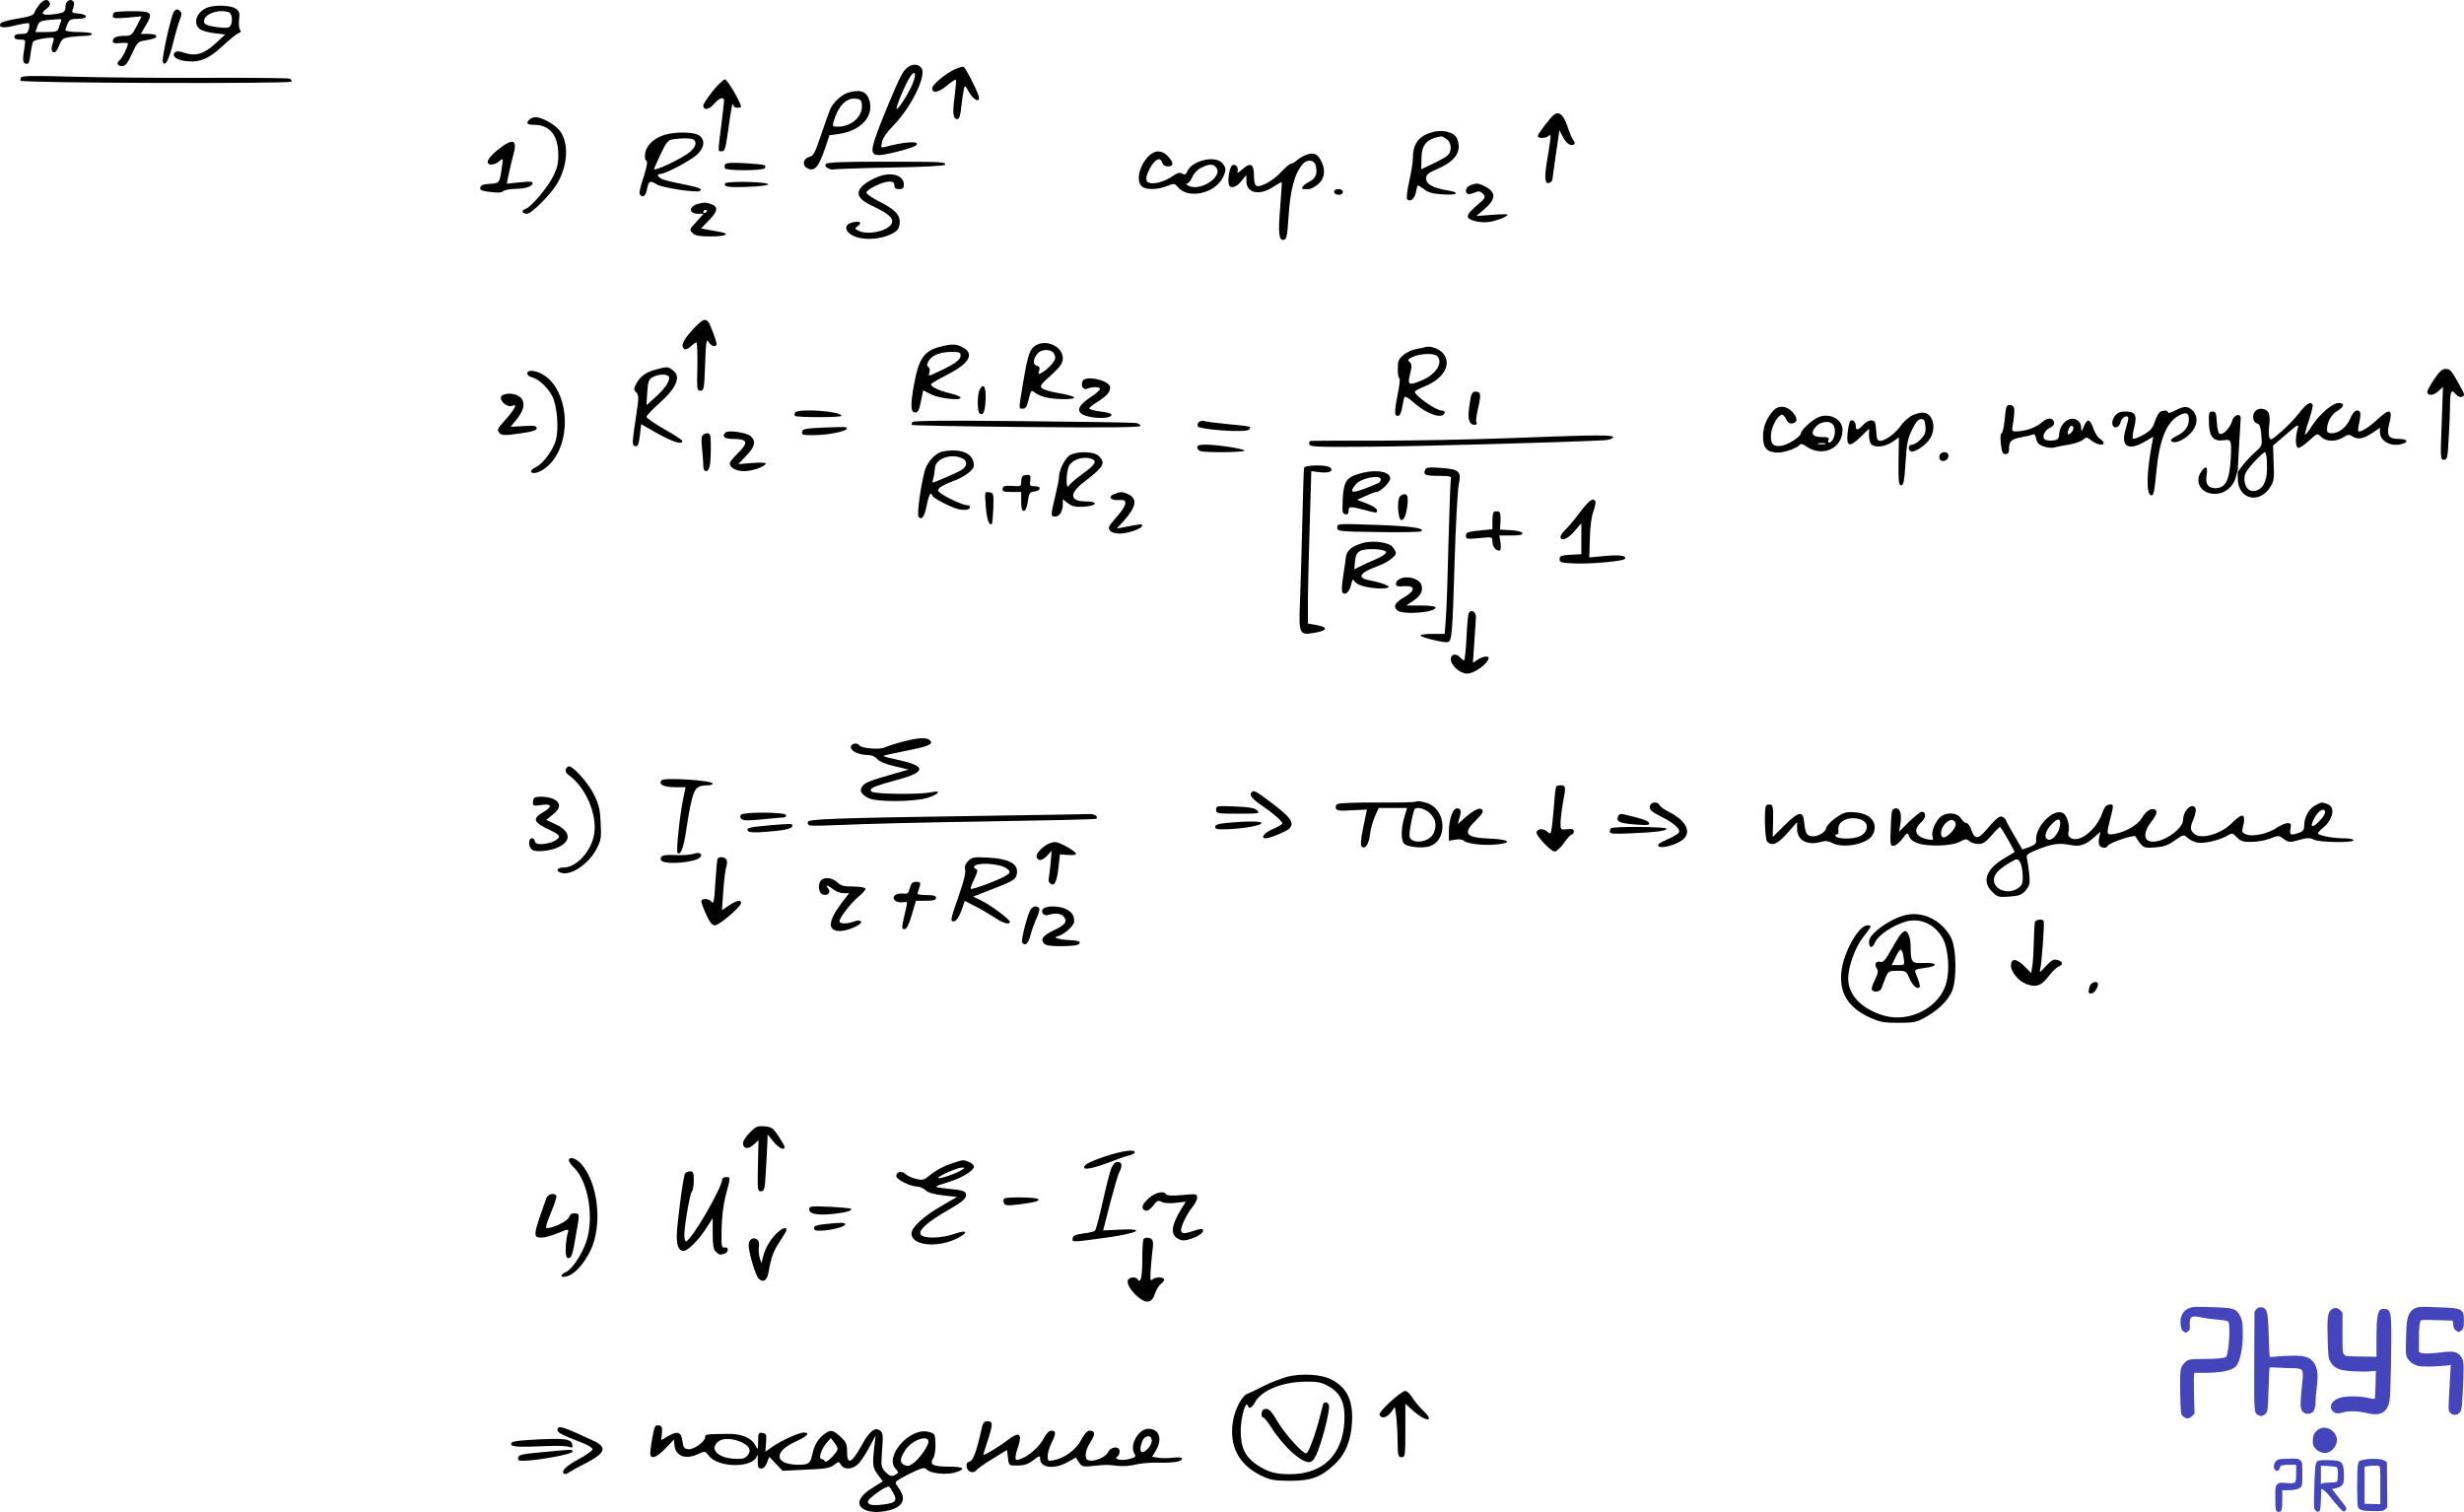 <svg xmlns="http://www.w3.org/2000/svg" version="1.0" width="1301.997pt" height="798.853pt" viewBox="0 0 1301.997 798.853" preserveAspectRatio="xMidYMid meet">
<g transform="translate(-4.4,821.931) scale(0.1,-0.1)" fill="#000000" stroke="none">
<path d="M251 8194 c-11 -14 -23 -33 -26 -43 -4 -12 -26 -20 -87 -30 -46 -7 -86 -18 -90 -24 -15 -24 12 -29 77 -12 37 9 69 14 72 11 3 -3 3 -17 -1 -31 -5 -21 -12 -25 -41 -25 -24 0 -35 -5 -35 -15 0 -10 10 -15 30 -15 30 0 30 0 23 -42 -11 -67 -9 -82 9 -86 13 -2 18 8 23 51 4 30 10 59 14 66 4 6 31 14 60 18 53 6 53 6 46 -18 -12 -37 -11 -51 3 -56 8 -3 19 11 28 35 15 36 20 40 61 46 25 3 61 6 79 6 19 0 34 5 34 10 0 6 -30 10 -70 10 -38 0 -70 4 -70 10 0 5 5 21 12 35 9 21 18 25 55 25 55 0 55 23 0 28 -34 3 -36 4 -26 29 6 17 6 30 0 36 -16 16 -41 -1 -41 -27 0 -31 -7 -35 -70 -43 -55 -6 -65 5 -29 31 13 9 19 21 16 30 -9 24 -33 19 -56 -10z m114 -91 c-4 -10 -10 -26 -12 -35 -4 -15 -17 -18 -64 -18 l-58 0 10 29 c9 26 17 30 52 34 23 2 50 4 61 5 14 2 16 -2 11 -15z"/>
<path d="M1128 8174 c-48 -26 -63 -78 -30 -107 10 -9 44 -19 77 -23 l59 -7 -52 -48 c-60 -55 -104 -68 -163 -49 -29 10 -43 10 -51 2 -18 -18 7 -39 55 -45 73 -10 123 10 196 78 36 34 75 65 85 69 13 4 16 10 9 17 -6 6 -8 30 -6 53 5 37 2 46 -18 60 -30 20 -124 21 -161 0z m126 -20 c17 -7 21 -50 7 -72 -6 -10 -22 -12 -63 -7 -68 9 -82 17 -74 42 11 34 84 55 130 37z"/>
<path d="M963 8158 c-15 -21 -65 -247 -59 -265 12 -30 32 7 55 101 12 49 28 103 35 121 10 24 11 36 3 44 -14 14 -22 14 -34 -1z"/>
<path d="M647 8153 c-4 -3 -7 -13 -7 -20 0 -11 15 -12 76 -7 l76 7 -26 -52 c-24 -46 -29 -51 -60 -51 -45 0 -66 -9 -66 -27 0 -12 9 -14 40 -11 22 2 40 1 40 -3 0 -16 -30 -77 -44 -88 -19 -16 -12 -31 15 -31 15 0 28 16 50 65 27 59 32 65 66 70 53 9 63 13 63 25 0 5 -18 10 -41 10 l-41 0 27 46 c39 67 32 74 -73 74 -49 0 -92 -3 -95 -7z"/>
<path d="M4842 7865 c-27 -20 -41 -47 -105 -200 -98 -238 -103 -265 -46 -265 34 0 180 38 193 51 27 25 -57 21 -163 -8 -22 -6 -23 -4 -16 27 4 20 26 52 55 81 95 95 180 265 154 307 -15 23 -44 26 -72 7z m23 -91 c-20 -49 -76 -136 -83 -130 -6 7 47 134 72 171 27 39 34 13 11 -41z"/>
<path d="M5091 7854 c-46 -20 -121 -82 -121 -100 0 -30 30 -25 75 11 25 21 48 36 50 33 3 -2 -1 -43 -7 -90 -12 -89 -8 -118 15 -118 10 0 16 20 21 68 4 37 10 78 13 90 5 22 7 22 27 -15 25 -44 62 -60 51 -21 -12 40 -70 152 -80 154 -5 2 -25 -4 -44 -12z"/>
<path d="M156 7811 c-4 -6 -5 -14 -3 -18 8 -13 1423 -17 1431 -5 3 6 -2 13 -11 16 -10 3 -211 5 -448 4 -236 -1 -550 2 -696 6 -193 6 -268 5 -273 -3z"/>
<path d="M3810 7738 c-27 -35 -50 -69 -50 -76 0 -27 30 -23 56 7 26 32 54 41 54 19 0 -7 -7 -67 -15 -133 -18 -145 -18 -135 0 -135 20 0 22 6 40 134 8 60 17 112 20 114 3 3 5 0 5 -6 0 -7 9 -12 20 -12 11 0 20 2 20 5 0 20 -73 145 -85 145 -8 0 -37 -28 -65 -62z"/>
<path d="M4526 7730 c-36 -11 -81 -53 -97 -92 -7 -17 -28 -78 -48 -136 -31 -92 -39 -107 -61 -112 -32 -7 -39 -44 -11 -59 39 -21 60 3 96 108 l22 66 52 7 c113 17 182 91 160 173 -14 51 -47 64 -113 45z m72 -62 c7 -62 -53 -118 -127 -118 -28 0 -29 2 -22 28 24 81 66 125 116 120 24 -2 31 -8 33 -30z"/>
<path d="M8255 7613 c-19 -15 -85 -101 -85 -112 0 -15 43 -14 59 2 13 13 11 -7 -10 -132 -15 -88 -12 -123 8 -119 10 2 19 10 20 18 1 8 9 70 19 138 l18 123 18 -34 c17 -35 42 -52 59 -41 6 3 5 11 -2 20 -7 8 -22 43 -33 77 -21 61 -44 80 -71 60z"/>
<path d="M2842 7588 c-20 -20 -14 -28 23 -28 83 0 128 -54 129 -155 1 -46 -5 -73 -26 -115 -30 -62 -118 -166 -148 -175 -24 -8 -17 -25 9 -25 24 0 125 102 159 159 55 94 63 207 18 274 -22 34 -96 77 -131 77 -12 0 -26 -5 -33 -12z"/>
<path d="M7609 7520 c-68 -20 -99 -61 -99 -133 0 -23 -9 -80 -20 -127 -11 -49 -15 -89 -10 -94 16 -16 39 3 46 38 3 20 8 36 11 36 2 0 17 -10 34 -22 22 -17 48 -23 101 -26 77 -5 89 11 17 22 -73 12 -109 32 -109 61 0 22 9 30 58 51 98 43 131 93 106 159 -14 36 -78 53 -135 35z m79 -36 c27 -19 29 -64 5 -86 -10 -9 -45 -29 -78 -44 l-61 -29 1 57 c1 74 28 104 105 117 3 1 16 -6 28 -15z"/>
<path d="M3560 7508 c-56 -16 -98 -53 -106 -94 -4 -24 -3 -39 5 -43 8 -6 4 -30 -15 -90 -20 -58 -24 -85 -17 -92 17 -17 30 -3 37 36 8 39 16 42 50 20 26 -17 209 -45 227 -35 18 11 -2 19 -88 36 -43 8 -90 19 -105 25 -29 12 -38 29 -15 29 26 0 163 72 195 103 39 37 43 78 10 101 -26 18 -122 20 -178 4z m144 -24 c25 -10 19 -40 -14 -67 -39 -34 -190 -105 -190 -91 0 3 16 39 35 79 29 62 39 74 62 78 47 7 91 7 107 1z"/>
<path d="M2673 7427 c-55 -45 -68 -77 -31 -77 12 0 30 8 41 18 19 17 20 16 13 -33 -12 -83 -12 -84 -64 -87 -34 -2 -48 -7 -50 -20 -3 -13 8 -18 53 -23 37 -5 60 -4 68 4 6 6 31 11 56 12 59 1 93 11 99 28 4 11 -9 13 -65 7 l-71 -7 9 45 c5 25 16 70 24 101 26 89 1 98 -82 32z"/>
<path d="M6114 7395 c-49 -49 -68 -129 -38 -159 20 -21 82 -20 134 0 39 16 41 15 58 -5 52 -65 193 -36 237 49 20 39 19 56 -5 80 -39 39 -157 10 -182 -45 -8 -19 -14 -21 -27 -13 -13 8 -26 4 -55 -16 -40 -27 -96 -42 -121 -32 -21 8 -18 34 8 81 26 45 52 56 62 26 4 -14 15 -21 31 -21 31 0 31 20 -1 54 -31 33 -68 34 -101 1z m356 -60 c41 -50 -91 -133 -150 -95 -10 6 -11 10 -3 10 7 0 19 15 27 33 8 20 27 40 47 50 43 21 63 21 79 2z"/>
<path d="M6940 7399 c-13 -6 -33 -17 -43 -27 -10 -9 -24 -17 -32 -18 -7 -1 -30 -20 -50 -42 -39 -44 -109 -84 -131 -75 -9 3 -14 22 -14 54 0 63 -19 73 -62 33 -18 -16 -29 -22 -25 -13 7 22 -8 43 -26 36 -15 -5 -28 -79 -19 -104 8 -23 40 -13 66 20 l26 32 0 -32 c0 -66 71 -80 147 -28 20 13 38 23 40 22 1 -2 -3 -60 -8 -130 -12 -141 -8 -180 19 -175 14 3 18 20 24 111 9 153 32 239 76 290 23 26 60 22 68 -7 11 -45 1 -70 -36 -88 -31 -16 -47 -38 -27 -38 4 0 16 0 26 0 11 0 33 12 50 26 35 29 41 75 16 123 -20 40 -41 47 -85 30z"/>
<path d="M4409 7353 c-7 -8 -4 -15 11 -23 11 -6 24 -9 28 -6 4 2 138 7 297 10 189 3 291 9 293 15 5 15 -13 16 -336 16 -206 0 -286 -3 -293 -12z"/>
<path d="M3876 7351 c-4 -6 -4 -15 -1 -21 8 -14 202 -13 210 1 11 17 2 19 -102 26 -70 4 -102 2 -107 -6z"/>
<path d="M4700 7291 c-40 -13 -84 -37 -104 -60 -31 -34 -15 -65 52 -97 85 -40 114 -63 110 -88 -6 -43 -126 -74 -179 -45 -20 10 -20 11 -2 24 24 18 11 28 -25 20 -63 -13 -40 -67 35 -83 56 -12 131 -1 177 26 23 13 32 26 34 51 4 44 -23 73 -111 117 -38 20 -67 40 -65 47 6 18 88 57 120 57 21 0 28 -5 28 -20 0 -15 7 -20 25 -20 20 0 25 5 25 24 0 45 -55 66 -120 47z"/>
<path d="M3875 7250 c-3 -5 0 -13 8 -15 24 -10 217 -1 220 10 3 14 -219 19 -228 5z"/>
<path d="M7813 7240 c-23 -9 -31 -34 -14 -45 5 -3 21 0 35 6 20 9 29 9 41 -1 21 -17 19 -27 -12 -53 -49 -41 -63 -57 -63 -72 0 -19 65 -36 115 -28 39 6 95 28 95 38 0 3 -37 3 -82 -1 l-83 -6 38 32 c67 57 69 93 7 125 -33 17 -45 18 -77 5z"/>
<path d="M7097 7214 c-10 -11 3 -24 24 -24 10 0 19 7 19 15 0 15 -31 21 -43 9z"/>
<path d="M3735 7143 c-52 -13 -54 -53 -3 -53 l30 0 -36 -40 c-42 -46 -41 -44 -20 -64 11 -12 36 -16 95 -16 82 0 106 15 42 25 -21 4 -51 9 -67 12 l-28 5 41 42 c47 48 52 72 15 86 -27 10 -36 11 -69 3z m45 -37 c0 -3 -4 -8 -10 -11 -5 -3 -10 -1 -10 4 0 6 5 11 10 11 6 0 10 -2 10 -4z"/>
<path d="M3701 6474 c-49 -54 -62 -86 -40 -99 6 -4 21 2 33 14 12 12 26 21 30 21 4 0 6 -57 5 -127 -3 -122 -2 -128 16 -128 19 0 20 9 25 140 4 121 7 137 18 118 13 -24 42 -31 42 -11 0 16 -31 100 -43 116 -17 22 -34 13 -86 -44z"/>
<path d="M5518 6395 c-32 -18 -43 -49 -68 -199 -24 -143 -24 -136 -1 -136 15 0 22 12 31 51 11 45 14 49 29 36 9 -8 34 -20 56 -26 49 -13 155 -15 155 -2 0 5 -34 15 -75 22 -41 6 -83 18 -92 25 -17 13 -13 19 45 71 51 47 62 64 62 89 0 61 -84 102 -142 69z m90 -37 c7 -7 12 -20 12 -30 0 -17 -40 -61 -73 -79 -16 -9 -18 -8 -12 11 5 16 2 23 -13 27 -22 5 -20 36 6 66 17 20 62 23 80 5z"/>
<path d="M5007 6386 c-80 -22 -108 -62 -132 -192 -21 -110 -20 -154 4 -154 16 0 22 11 31 58 l12 59 41 -21 c45 -22 157 -35 157 -18 0 5 -24 16 -52 22 -66 16 -111 38 -103 51 4 5 42 27 85 49 117 59 146 111 79 145 -33 18 -58 18 -122 1z m113 -46 c0 -22 -35 -47 -123 -87 -48 -23 -48 -23 -42 -2 4 13 2 25 -5 29 -9 6 -9 13 -1 29 17 32 60 50 119 51 46 0 52 -2 52 -20z"/>
<path d="M7575 6385 c-5 -2 -27 -6 -47 -10 -21 -3 -51 -17 -68 -31 -26 -22 -30 -32 -30 -75 0 -27 4 -49 9 -49 4 0 0 -41 -11 -92 -12 -58 -15 -95 -9 -101 15 -15 28 0 35 44 4 23 9 46 12 51 3 5 23 -7 44 -26 72 -65 156 -94 168 -58 2 6 -4 12 -15 12 -31 0 -143 78 -143 100 0 3 25 17 55 29 101 42 142 119 93 175 -21 24 -70 40 -93 31z m63 -47 c33 -33 -5 -96 -78 -127 -72 -31 -80 -27 -65 32 10 41 10 51 -2 63 -13 12 -10 16 19 29 41 17 110 19 126 3z"/>
<path d="M3507 6266 c-52 -14 -82 -37 -103 -78 -12 -23 -12 -29 2 -42 14 -15 14 -26 0 -119 -23 -155 -23 -161 -5 -165 14 -2 18 9 24 56 l7 60 86 -49 c81 -45 132 -61 132 -40 0 5 -43 33 -95 62 -52 30 -95 59 -95 66 0 6 30 38 66 70 95 84 119 144 72 177 -26 19 -28 19 -91 2z m73 -43 c0 -25 -28 -63 -78 -107 l-42 -38 4 68 c4 58 8 69 28 80 36 20 88 18 88 -3z"/>
<path d="M12906 6215 c-20 -30 -36 -59 -36 -65 0 -23 32 -22 57 1 l26 24 -7 -192 c-7 -186 -7 -193 12 -193 17 0 20 11 25 113 4 61 7 138 7 169 0 78 7 94 29 66 12 -14 24 -19 35 -15 16 6 14 13 -15 64 -43 78 -48 83 -74 83 -16 0 -33 -16 -59 -55z"/>
<path d="M2830 6246 c0 -8 11 -17 24 -20 36 -9 84 -53 108 -100 26 -50 36 -171 19 -233 -14 -51 -67 -123 -104 -141 -30 -14 -36 -32 -12 -32 30 0 76 31 105 72 94 129 72 356 -43 439 -42 31 -97 39 -97 15z"/>
<path d="M5764 6205 c-10 -25 4 -48 24 -40 25 12 65 11 68 0 2 -5 -19 -25 -46 -42 -60 -40 -76 -65 -55 -87 28 -27 154 -35 162 -10 3 8 -18 14 -57 19 -33 4 -60 11 -60 16 0 5 19 21 43 35 49 31 67 51 67 76 0 38 -133 67 -146 33z"/>
<path d="M5221 6161 c-14 -26 -14 -118 0 -127 19 -11 28 9 31 75 3 67 -11 90 -31 52z"/>
<path d="M7816 6123 c-15 -83 -16 -119 -3 -137 13 -18 43 -14 32 4 -3 5 1 39 10 75 16 72 14 85 -15 85 -12 0 -20 -9 -24 -27z"/>
<path d="M2703 6133 c-35 -13 11 -69 47 -58 20 6 21 5 10 -15 -7 -13 -30 -42 -52 -66 -34 -37 -38 -46 -28 -59 15 -18 27 -18 125 -4 55 8 75 15 75 26 0 12 -13 15 -69 11 l-69 -4 34 42 c41 50 45 95 12 118 -22 16 -60 20 -85 9z"/>
<path d="M12191 6035 c-24 -31 -68 -76 -97 -100 -48 -42 -53 -44 -59 -25 -3 11 -3 40 0 64 4 26 2 52 -4 65 -13 23 -50 28 -69 9 -19 -19 -15 -59 7 -65 15 -4 20 -17 24 -61 5 -56 5 -58 -33 -92 -22 -19 -51 -51 -66 -70 l-26 -35 7 133 c4 72 8 140 9 150 2 30 -37 21 -45 -12 -10 -36 -47 -76 -65 -69 -8 3 -14 25 -16 61 -3 49 -6 57 -23 57 -18 0 -20 -6 -19 -58 2 -75 23 -101 76 -94 42 6 44 2 40 -88 -6 -121 -27 -165 -81 -165 -40 0 -55 22 -47 70 7 45 -4 52 -28 18 -39 -56 -1 -118 71 -118 52 0 97 35 111 88 l10 37 1 -48 c2 -107 115 -133 172 -40 19 30 21 46 17 126 l-3 92 69 59 c65 56 69 58 61 30 -13 -44 -12 -97 2 -101 7 -2 32 14 57 37 45 41 45 41 65 21 26 -26 76 -27 116 -3 27 17 32 17 52 4 27 -17 57 -11 106 22 l37 25 0 -24 c0 -50 66 -81 124 -59 29 11 17 24 -23 24 -56 0 -68 18 -52 81 20 76 3 83 -58 26 -48 -45 -96 -75 -105 -66 -3 3 -1 24 5 47 5 24 7 47 4 53 -13 21 -36 7 -51 -31 -19 -46 -60 -80 -98 -80 -19 0 -26 5 -26 19 0 40 23 81 56 100 36 21 38 41 5 41 -31 0 -100 -59 -137 -116 -20 -31 -38 -54 -40 -52 -2 3 7 37 21 78 13 40 22 76 19 81 -11 19 -31 7 -73 -46z m-169 -247 c3 -64 0 -89 -13 -121 -14 -34 -52 -52 -79 -37 -24 13 -35 62 -19 92 13 27 90 108 101 108 4 0 9 -19 10 -42z"/>
<path d="M10646 6068 c-3 -7 -7 -40 -10 -72 -3 -33 -10 -62 -15 -66 -7 -3 -8 -26 -4 -58 5 -42 9 -52 24 -52 14 0 19 7 19 28 0 41 11 51 69 62 29 5 56 12 61 15 4 2 10 -8 13 -24 5 -22 15 -32 41 -41 20 -6 44 -9 55 -5 10 3 45 10 76 15 32 5 66 17 76 26 17 15 20 15 45 -5 27 -21 64 -28 64 -12 0 5 -9 15 -20 22 -12 8 -27 32 -34 54 -18 51 -32 55 -50 13 -14 -33 -14 -33 -15 -6 -1 31 -31 52 -60 43 -30 -9 -53 -42 -56 -77 -2 -29 -6 -33 -35 -36 -18 -2 -37 1 -42 6 -15 15 0 48 28 61 16 7 24 18 22 28 -5 28 -37 27 -66 0 -28 -26 -87 -47 -133 -47 -26 0 -26 0 -16 55 5 30 6 62 3 70 -7 18 -35 20 -40 3z m354 -112 c0 -7 -7 -19 -15 -26 -16 -13 -20 -3 -9 24 8 20 24 21 24 2z"/>
<path d="M9413 6048 c-35 -39 -53 -85 -53 -136 0 -60 21 -83 78 -84 38 0 106 25 118 43 3 5 17 1 32 -10 85 -60 192 -12 192 87 0 56 -68 92 -127 67 -34 -14 -93 -69 -93 -86 0 -16 -68 -60 -102 -65 -46 -8 -62 13 -55 68 6 41 33 88 55 96 6 2 17 -8 24 -23 8 -18 18 -25 32 -23 30 4 30 29 1 61 -32 34 -74 36 -102 5z m315 -70 c15 -15 16 -53 2 -79 -12 -22 -32 -26 -24 -4 5 12 -3 15 -35 15 -52 0 -63 21 -31 56 25 26 68 32 88 12z m-40 -105 c-10 -2 -26 -2 -35 0 -10 3 -2 5 17 5 19 0 27 -2 18 -5z"/>
<path d="M11537 6050 c-20 -11 -37 -16 -37 -10 0 15 -36 12 -48 -3 -6 -7 -17 -30 -24 -52 -10 -29 -24 -44 -60 -64 -25 -14 -49 -23 -53 -19 -4 4 -1 30 6 58 17 66 6 85 -46 85 -29 0 -42 -6 -57 -25 -21 -29 -15 -63 10 -58 9 2 19 14 22 28 6 26 40 41 40 18 0 -7 -7 -35 -15 -61 -26 -87 16 -112 103 -61 l44 26 -5 -28 c-31 -160 -33 -277 -6 -282 13 -2 17 18 27 121 16 173 54 267 122 302 37 19 50 13 50 -23 0 -37 -22 -66 -66 -87 -23 -11 -33 -20 -26 -27 15 -15 62 3 98 39 40 40 46 91 14 123 -25 25 -46 25 -93 0z"/>
<path d="M4245 6039 c-4 -6 -4 -13 0 -17 9 -9 245 -9 245 0 0 25 -231 41 -245 17z"/>
<path d="M10142 6021 c-18 -11 -43 -34 -55 -52 -26 -38 -81 -79 -108 -79 -15 0 -19 10 -21 53 -3 43 -6 52 -23 55 -12 2 -31 -8 -45 -23 -28 -30 -40 -32 -40 -6 0 23 -18 37 -30 25 -4 -5 -10 -33 -13 -62 -8 -73 10 -79 69 -21 l44 43 0 -35 c0 -19 5 -40 12 -47 20 -20 73 -14 111 12 l35 24 -2 -127 c-1 -106 1 -126 14 -126 12 0 17 23 23 120 6 101 12 129 35 175 19 39 33 55 47 55 16 0 21 -8 23 -39 3 -31 -2 -44 -24 -67 -15 -16 -36 -29 -46 -29 -19 0 -25 -25 -8 -35 14 -9 64 20 94 55 47 57 27 151 -32 149 -15 0 -42 -8 -60 -18z"/>
<path d="M4865 5989 c-4 -6 -5 -13 -2 -15 3 -3 275 -8 606 -11 434 -4 601 -2 601 6 0 6 -10 13 -22 15 -13 3 -283 7 -600 10 -404 4 -579 3 -583 -5z"/>
<path d="M6381 5991 c-8 -5 -11 -16 -8 -24 7 -18 253 -35 270 -18 6 6 9 12 6 15 -2 2 -54 9 -114 14 -61 6 -117 13 -125 16 -8 3 -21 2 -29 -3z"/>
<path d="M4395 5960 c-94 -4 -110 -7 -113 -22 -3 -16 5 -18 54 -18 98 0 212 27 177 42 -5 2 -57 1 -118 -2z"/>
<path d="M3878 5934 c-22 -21 -6 -34 41 -34 75 0 82 -18 26 -73 -25 -25 -45 -49 -45 -55 0 -24 33 -42 77 -42 44 0 113 25 113 41 0 4 -33 5 -72 2 l-73 -6 43 45 c46 48 52 76 22 103 -21 19 -119 33 -132 19z"/>
<path d="M3754 5915 c-4 -8 -4 -39 0 -68 3 -28 6 -67 6 -84 0 -21 5 -33 14 -33 19 0 26 32 26 123 0 71 -2 77 -20 77 -11 0 -23 -7 -26 -15z"/>
<path d="M8010 5904 c-184 -7 -490 -13 -680 -13 -190 0 -351 0 -358 -1 -8 0 -12 -7 -10 -17 3 -15 31 -16 308 -14 244 1 1035 23 1249 34 25 1 46 8 49 15 5 15 -85 14 -558 -4z"/>
<path d="M6370 5856 c0 -8 7 -17 16 -20 24 -9 234 -7 234 2 0 10 -144 32 -207 32 -30 0 -43 -4 -43 -14z"/>
<path d="M5023 5833 c-35 -7 -80 -55 -92 -99 -22 -79 -43 -236 -33 -246 18 -18 31 1 43 62 6 33 16 60 20 60 5 0 9 -4 9 -8 0 -13 97 -63 138 -73 36 -8 62 -3 62 12 0 5 -8 9 -17 9 -21 0 -109 41 -138 63 -18 14 -18 17 -5 30 8 7 38 22 65 32 63 22 115 61 115 85 0 63 -66 93 -167 73z m101 -33 c33 -12 34 -43 2 -63 -21 -14 -143 -67 -153 -67 -3 0 -1 10 3 22 3 12 7 36 8 52 2 50 78 80 140 56z"/>
<path d="M5699 5815 c-26 -14 -59 -78 -59 -115 0 -10 -9 -56 -20 -102 -25 -103 -25 -108 0 -108 23 0 40 28 40 65 l0 26 28 -21 c22 -17 40 -20 82 -18 71 4 82 28 12 28 -85 0 -90 41 -12 101 108 83 118 101 80 139 -24 24 -110 27 -151 5z m115 -21 c29 -11 16 -32 -49 -78 -35 -26 -69 -54 -74 -64 -15 -25 -14 69 0 102 18 38 78 57 123 40z"/>
<path d="M10293 5814 c-3 -8 -1 -20 4 -25 14 -14 43 0 43 22 0 24 -38 26 -47 3z"/>
<path d="M6935 5748 c-2 -7 -6 -128 -9 -268 -3 -140 -9 -329 -12 -420 -8 -196 -7 -198 78 -184 67 12 72 29 11 40 l-48 9 0 130 c1 72 5 253 10 403 l8 272 47 -6 c49 -6 77 9 49 27 -22 14 -129 11 -134 -3z"/>
<path d="M7574 5736 c-10 -26 2 -31 74 -31 55 0 66 -3 63 -15 -3 -8 -8 -159 -13 -335 -4 -176 -10 -357 -14 -402 l-6 -83 -64 0 c-35 0 -64 -4 -64 -8 0 -10 129 -42 146 -35 20 8 23 45 34 418 6 198 16 384 22 413 15 71 4 82 -95 89 -66 5 -77 3 -83 -11z"/>
<path d="M7219 5714 c-61 -18 -76 -43 -80 -135 -3 -64 -2 -74 14 -77 12 -2 17 3 17 17 0 25 8 26 83 6 70 -18 67 -18 67 -1 0 8 -23 23 -52 34 l-53 20 45 21 c25 11 50 21 57 21 20 0 73 51 73 71 0 39 -82 51 -171 23z m121 -28 c0 -8 -6 -16 -12 -19 -138 -59 -163 -60 -120 -7 26 33 132 54 132 26z"/>
<path d="M5447 5703 c-4 -3 -7 -17 -7 -31 0 -22 -3 -24 -47 -20 -39 2 -48 0 -51 -14 -3 -15 4 -18 47 -18 l51 0 0 -50 c0 -36 4 -50 14 -50 9 0 16 17 21 49 6 44 10 50 33 53 37 4 41 28 5 28 -27 0 -29 3 -25 30 3 25 1 30 -15 30 -11 0 -23 -3 -26 -7z"/>
<path d="M5253 5545 c5 -70 18 -107 32 -93 3 2 6 40 8 84 2 77 1 79 -22 82 -24 4 -24 4 -18 -73z"/>
<path d="M5932 5609 c-35 -14 -21 -34 22 -32 30 2 36 -1 36 -17 0 -11 -15 -37 -33 -57 -59 -69 -61 -71 -47 -88 7 -9 29 -15 51 -15 43 0 119 27 119 42 0 10 -12 9 -105 -10 l-30 -5 37 40 c67 75 74 118 23 141 -30 14 -42 14 -73 1z"/>
<path d="M7441 5596 c-16 -19 -10 -118 6 -124 16 -5 30 32 35 89 2 33 -1 44 -13 47 -9 1 -21 -4 -28 -12z"/>
<path d="M8393 5513 c-28 -38 -63 -79 -77 -92 -14 -14 -26 -30 -26 -38 0 -27 40 -11 74 30 l36 42 0 -82 0 -82 -57 -3 c-50 -3 -58 -6 -58 -23 0 -18 8 -20 85 -23 82 -3 247 12 258 23 17 17 -22 24 -100 17 l-86 -8 3 101 c1 60 9 117 19 144 9 24 13 47 10 52 -12 20 -32 6 -81 -58z"/>
<path d="M7937 5514 c-4 -4 -7 -26 -7 -49 l0 -42 -70 -7 c-60 -6 -70 -10 -70 -27 0 -18 5 -19 70 -13 69 7 70 7 70 -18 0 -26 17 -48 36 -48 8 0 10 12 7 40 l-6 40 63 0 c45 0 61 3 58 13 -3 7 -27 13 -61 15 l-57 3 3 47 c1 35 -2 47 -13 49 -9 2 -19 1 -23 -3z"/>
<path d="M7110 5432 c0 -20 5 -21 218 -24 119 -2 221 0 226 4 22 17 -58 28 -244 34 -198 7 -200 7 -200 -14z"/>
<path d="M7241 5349 c-55 -17 -80 -38 -85 -72 -2 -18 -9 -65 -15 -106 -8 -49 -8 -78 -2 -84 15 -15 37 8 45 45 6 28 7 30 19 14 14 -20 73 -35 135 -36 79 0 47 22 -65 45 -60 12 -41 40 46 71 52 18 101 53 101 72 0 6 -8 19 -17 31 -21 26 -108 37 -162 20z m127 -47 c2 -7 -19 -22 -55 -38 -32 -13 -70 -31 -85 -39 l-28 -14 4 42 c3 32 9 45 27 55 30 16 131 12 137 -6z"/>
<path d="M7438 5159 c-10 -5 -18 -17 -18 -25 0 -12 10 -15 42 -12 61 4 63 -22 4 -57 -51 -30 -61 -48 -40 -70 27 -26 204 -13 204 15 0 6 -35 10 -77 10 l-78 0 37 25 c39 26 53 53 43 83 -10 35 -80 53 -117 31z"/>
<path d="M7805 4980 c-4 -6 -9 -65 -12 -131 -3 -65 -9 -119 -13 -119 -4 0 -13 7 -20 15 -20 24 -50 19 -50 -8 0 -33 49 -77 86 -77 39 0 113 54 114 83 0 13 -35 7 -59 -10 l-24 -16 7 104 c4 57 8 117 9 134 2 31 -24 48 -38 25z"/>
<path d="M4813 4300 c-40 -10 -82 -24 -94 -30 -24 -13 -125 -5 -134 11 -11 17 -45 10 -45 -10 0 -21 44 -41 92 -41 18 0 36 -8 47 -21 11 -13 43 -27 91 -38 l75 -18 -60 -17 c-142 -41 -165 -49 -182 -68 -21 -23 -10 -46 31 -66 42 -21 237 -20 309 1 64 20 80 43 20 30 -61 -13 -300 -10 -314 4 -16 16 11 28 137 62 153 41 154 73 4 105 -45 10 -80 19 -78 21 2 3 49 13 104 24 132 26 160 37 144 56 -16 20 -59 18 -147 -5z"/>
<path d="M3033 4154 c-3 -9 3 -21 16 -30 88 -62 151 -206 135 -309 -13 -90 -93 -179 -159 -179 -39 0 -48 -20 -13 -29 51 -14 141 47 182 123 26 48 28 58 24 140 -3 73 -9 98 -36 152 -30 61 -108 148 -132 148 -6 0 -13 -7 -17 -16z"/>
<path d="M3541 4097 c-21 -21 9 -37 69 -37 l57 0 -13 -61 c-19 -93 -38 -278 -30 -286 16 -16 33 29 45 114 7 49 19 119 28 156 16 72 31 87 89 87 13 0 24 4 24 9 0 17 -254 33 -269 18z"/>
<path d="M8267 4063 c-3 -5 -8 -46 -11 -93 -4 -47 -9 -102 -12 -123 -6 -36 -7 -37 -24 -22 -20 18 -51 17 -57 -2 -6 -16 75 -103 96 -103 10 0 31 20 49 45 17 25 36 45 42 45 5 0 10 7 10 16 0 13 -8 15 -35 12 -35 -4 -35 -4 -35 37 1 22 7 72 14 110 15 77 14 85 -14 85 -10 0 -21 -3 -23 -7z"/>
<path d="M6655 4030 c-9 -15 10 -36 64 -72 53 -36 101 -78 101 -90 0 -4 -22 -17 -50 -29 -45 -19 -68 -49 -38 -49 21 0 102 33 121 48 36 32 15 62 -111 155 -65 49 -77 54 -87 37z"/>
<path d="M2867 4003 c-4 -3 -7 -15 -7 -25 0 -17 5 -18 45 -12 55 8 60 -8 11 -37 -62 -36 -55 -54 35 -96 30 -13 49 -28 47 -35 -11 -34 -128 -55 -128 -23 0 8 -7 15 -15 15 -20 0 -20 -44 0 -60 19 -16 101 -7 144 15 66 34 58 83 -19 119 l-50 23 35 28 c42 31 44 63 5 82 -27 14 -92 17 -103 6z"/>
<path d="M7527 3984 c-3 -4 -95 -6 -204 -5 -109 1 -204 -3 -212 -8 -8 -5 -11 -15 -8 -23 4 -12 22 -14 84 -10 l80 4 -19 -92 c-13 -62 -16 -96 -9 -103 18 -18 38 11 44 63 3 28 15 70 26 95 l20 45 75 0 75 0 -14 -47 c-19 -63 -19 -127 0 -143 21 -18 104 -24 137 -11 87 33 85 176 -2 221 -24 12 -67 20 -73 14z m74 -63 c31 -31 36 -64 18 -105 -21 -46 -110 -60 -126 -20 -5 13 7 87 23 142 6 22 55 13 85 -17z"/>
<path d="M8764 3965 c-9 -22 3 -33 64 -64 64 -32 98 -64 87 -81 -4 -7 -32 -23 -63 -37 -40 -17 -52 -27 -44 -35 14 -14 93 7 127 34 49 38 20 100 -66 144 -28 14 -52 31 -56 39 -7 19 -42 19 -49 0z"/>
<path d="M12278 3964 c-33 -18 -58 -62 -58 -104 0 -24 -6 -33 -26 -40 -44 -17 -54 -13 -47 20 5 26 2 30 -15 30 -12 0 -37 -11 -57 -24 -46 -32 -126 -49 -161 -36 -22 9 -25 14 -19 37 8 32 8 34 6 51 -2 22 -22 13 -63 -27 -60 -61 -168 -90 -202 -55 -20 19 -20 32 0 79 8 21 13 44 10 51 -14 38 -66 -7 -66 -57 0 -53 -117 -130 -176 -115 -34 9 -32 53 6 101 32 41 37 61 18 68 -20 7 -45 -10 -67 -47 -23 -37 -86 -73 -145 -83 -42 -7 -43 -4 -21 80 19 75 19 79 -7 75 -15 -2 -25 -15 -35 -43 -28 -86 -118 -159 -164 -135 -16 9 -19 18 -14 39 6 30 -9 81 -28 93 -50 32 -152 -72 -144 -146 1 -13 -9 -22 -35 -32 l-38 -13 -40 69 c-22 38 -43 75 -46 84 -3 8 -12 17 -20 20 -15 6 -32 -8 -91 -77 -37 -43 -57 -41 -73 9 -6 19 -17 34 -25 34 -7 0 -20 11 -29 25 -22 34 -83 35 -114 3 -27 -30 -44 -76 -36 -100 5 -18 3 -19 -28 -13 -64 14 -77 49 -32 90 26 24 27 55 2 55 -7 0 -36 -24 -66 -52 l-53 -53 6 37 c10 55 -1 90 -26 86 -19 -3 -21 -11 -24 -100 -4 -90 -3 -98 14 -98 10 0 31 16 47 37 26 35 28 35 36 14 12 -34 66 -51 153 -49 52 1 88 7 113 19 32 17 38 17 52 4 9 -8 30 -15 48 -15 24 0 39 10 71 47 22 26 42 45 44 43 15 -18 79 -131 76 -133 -2 -2 -25 -15 -50 -30 -99 -57 -125 -123 -69 -179 29 -29 34 -30 92 -26 52 4 65 9 86 33 21 25 23 35 19 84 -3 31 -9 67 -12 81 -5 23 -1 27 47 47 85 35 123 40 185 27 46 -9 77 1 120 39 l36 32 -6 -27 c-4 -14 -4 -34 -1 -42 7 -18 40 -22 46 -5 5 14 142 61 146 49 2 -5 13 -21 24 -36 20 -24 26 -26 80 -22 45 3 68 11 104 37 46 32 47 32 68 13 11 -11 35 -22 53 -25 34 -7 123 15 160 39 20 13 25 12 47 -11 21 -21 34 -25 78 -24 29 0 73 8 98 18 44 17 46 17 72 -3 26 -18 31 -19 80 -5 44 12 57 13 78 2 30 -15 210 -18 210 -3 0 6 -24 10 -52 10 -53 0 -124 13 -135 24 -3 3 6 15 21 27 57 44 73 113 30 129 -32 12 -33 12 -66 -6z m52 -36 c0 -14 -26 -47 -52 -67 -25 -19 -24 4 2 47 19 32 50 44 50 20z m-1952 -64 c3 -23 -53 -79 -69 -68 -16 10 -9 47 13 71 26 28 52 26 56 -3z m552 7 c0 -52 -48 -107 -72 -83 -13 13 -3 44 27 76 29 31 45 33 45 7z m-210 -211 c6 -11 11 -40 12 -66 2 -38 -2 -50 -21 -65 -48 -39 -131 -14 -131 40 0 30 23 56 80 90 43 26 47 26 60 1z"/>
<path d="M9377 3964 c-12 -13 -8 -179 5 -192 25 -25 56 -13 107 46 l51 57 0 -36 c0 -58 52 -88 122 -69 27 8 42 7 64 -5 60 -31 187 -5 213 43 32 60 -8 113 -91 119 -47 4 -59 1 -101 -27 -26 -18 -50 -42 -53 -55 -9 -37 -80 -60 -102 -32 -6 7 -12 33 -14 57 -5 67 -27 65 -103 -10 l-64 -63 2 84 c2 68 -1 84 -13 87 -9 1 -19 0 -23 -4z m521 -88 c22 -22 8 -61 -28 -76 -36 -15 -109 -15 -123 -1 -8 8 -7 11 1 11 7 0 12 6 11 13 -4 32 3 48 29 62 31 18 88 13 110 -9z"/>
<path d="M6470 3941 c0 -20 5 -21 117 -21 111 0 116 1 100 17 -13 13 -40 18 -117 21 -96 4 -100 4 -100 -17z"/>
<path d="M7715 3916 c-8 -19 -15 -59 -15 -87 l0 -52 34 6 c18 3 38 1 44 -5 17 -17 101 -27 170 -21 91 8 74 27 -28 31 -131 5 -149 26 -80 94 42 42 47 53 30 63 -12 8 -51 -15 -94 -54 l-29 -26 7 25 c13 44 11 54 -7 58 -12 2 -22 -7 -32 -32z"/>
<path d="M3959 3914 c-6 -7 -4 -15 4 -23 10 -8 40 -8 108 -1 52 5 102 10 112 10 11 0 17 6 14 13 -5 16 -224 17 -238 1z"/>
<path d="M5260 3909 c-814 -12 -945 -17 -948 -33 -2 -7 3 -16 10 -18 7 -3 90 -1 183 3 94 5 430 13 748 18 318 5 581 11 584 14 12 13 -11 27 -40 25 -18 -1 -259 -5 -537 -9z"/>
<path d="M8594 3905 c-11 -27 9 -36 91 -42 64 -5 77 -4 73 8 -3 8 -29 20 -59 27 -30 7 -64 16 -76 19 -16 4 -25 0 -29 -12z"/>
<path d="M6525 3871 c-44 -4 -60 -10 -60 -21 0 -12 13 -14 70 -12 86 4 175 20 175 33 0 10 -85 10 -185 0z"/>
<path d="M4115 3859 c-113 -10 -129 -14 -119 -30 5 -8 33 -10 93 -5 96 7 140 16 142 31 1 13 -3 13 -116 4z"/>
<path d="M8557 3843 c-4 -3 -7 -12 -7 -19 0 -10 24 -12 108 -8 140 6 192 13 192 25 0 10 -283 13 -293 2z"/>
<path d="M5570 3753 c-48 -33 -63 -66 -34 -77 9 -3 25 5 40 21 l25 27 -6 -70 c-4 -38 -8 -74 -10 -81 -2 -6 2 -16 9 -22 21 -18 35 9 43 85 l8 69 43 -3 c23 -2 42 0 42 5 0 14 -86 63 -111 63 -14 0 -36 -8 -49 -17z"/>
<path d="M3710 3708 c-14 -5 -54 -8 -90 -7 -70 4 -92 -3 -83 -26 10 -27 177 -15 206 14 18 18 -5 30 -33 19z"/>
<path d="M3836 3682 c-3 -5 -8 -62 -12 -127 -6 -96 -9 -115 -19 -101 -15 19 -55 21 -55 2 0 -7 12 -39 26 -70 19 -41 31 -56 46 -56 22 0 137 98 138 118 0 19 -24 14 -64 -13 l-37 -25 7 102 c4 57 11 113 15 125 5 13 6 30 3 38 -6 16 -39 21 -48 7z"/>
<path d="M5160 3670 c-15 -15 -20 -29 -16 -46 4 -16 -8 -64 -34 -138 -45 -129 -47 -139 -23 -134 11 2 25 24 37 55 l18 52 57 -29 c31 -16 76 -43 101 -59 44 -30 80 -40 80 -22 0 12 -97 85 -149 111 l-45 22 85 33 c123 47 139 56 145 82 14 55 -35 85 -152 91 -74 4 -84 2 -104 -18z m198 -36 c29 -19 28 -26 -5 -45 -40 -23 -173 -72 -179 -66 -3 2 5 26 18 52 17 35 20 49 11 52 -22 8 -14 21 15 26 42 7 114 -3 140 -19z"/>
<path d="M4381 3566 c-18 -22 -10 -70 13 -74 27 -6 42 14 26 33 -18 21 -3 19 27 -5 14 -11 39 -20 55 -20 l29 0 -41 -53 c-72 -97 -75 -147 -6 -147 42 1 123 37 109 51 -6 6 -19 6 -37 -1 -35 -13 -76 -13 -76 1 0 20 61 98 101 131 21 17 38 36 36 42 -2 6 -31 11 -64 11 -50 0 -66 4 -85 23 -28 25 -70 29 -87 8z"/>
<path d="M4852 3528 c-7 -29 -12 -33 -38 -30 -38 4 -62 -19 -39 -38 8 -7 26 -10 40 -8 21 4 24 2 20 -16 -29 -129 -29 -126 -10 -126 10 0 22 25 37 75 l22 75 53 0 c40 0 53 4 53 15 0 11 -12 15 -51 15 -37 0 -50 4 -46 13 19 52 19 57 -7 57 -20 0 -27 -7 -34 -32z"/>
<path d="M5492 3417 c-16 -18 -54 -165 -47 -177 14 -23 33 -7 44 38 7 26 21 66 32 89 11 23 18 47 14 53 -9 14 -30 13 -43 -3z"/>
<path d="M5561 3421 c-23 -15 -5 -45 22 -36 36 12 70 8 83 -10 19 -26 7 -42 -53 -71 -59 -29 -72 -46 -53 -69 9 -11 33 -15 85 -15 41 0 80 3 89 6 30 11 16 24 -26 25 -24 1 -54 4 -68 8 -25 7 -25 7 -2 15 34 11 82 56 82 76 0 32 -12 50 -41 65 -31 17 -96 20 -118 6z"/>
<path d="M10100 3381 c-84 -26 -180 -99 -180 -136 0 -38 18 -39 33 -3 16 36 93 88 162 108 77 22 157 -16 197 -93 26 -52 35 -157 18 -225 -31 -132 -192 -219 -331 -179 -118 35 -189 108 -189 196 0 64 37 165 80 220 46 58 47 61 21 61 -46 0 -127 -145 -137 -246 -12 -111 36 -188 148 -240 55 -25 75 -29 153 -29 81 0 95 3 143 29 65 37 113 82 138 132 29 59 27 233 -3 290 -52 96 -157 144 -253 115z"/>
<path d="M10797 3348 c-2 -7 -5 -51 -6 -98 -1 -47 -4 -104 -7 -128 l-7 -44 -38 38 c-41 40 -69 41 -69 0 0 -31 40 -80 79 -95 50 -21 82 -11 119 39 19 25 43 48 53 52 23 9 25 24 3 32 -27 10 -35 7 -71 -31 -31 -34 -34 -36 -28 -13 8 33 23 243 18 253 -7 12 -40 8 -46 -5z"/>
<path d="M10088 3283 c-9 -10 -32 -48 -52 -84 -29 -52 -41 -66 -55 -62 -24 6 -35 -11 -20 -35 9 -14 7 -27 -10 -60 -12 -24 -19 -47 -16 -52 10 -17 45 -11 51 8 3 9 13 34 21 55 15 35 18 37 63 37 44 0 47 -1 64 -41 17 -38 40 -58 53 -46 5 5 -2 30 -22 78 -5 14 3 18 50 24 74 9 69 30 -7 26 -63 -3 -68 4 -68 87 0 43 -14 82 -29 82 -4 0 -15 -8 -23 -17z m15 -125 c6 -38 5 -38 -28 -38 l-35 0 22 45 c24 50 33 48 41 -7z"/>
<path d="M11086 3008 c-9 -33 -8 -38 9 -38 14 0 35 29 35 49 0 21 -38 11 -44 -11z"/>
<path d="M4006 2235 c-20 -20 -36 -45 -36 -56 0 -30 28 -34 56 -8 l26 24 -3 -135 c-3 -129 -2 -135 16 -135 18 0 21 9 26 110 4 61 7 128 8 150 l1 40 31 -38 c28 -34 59 -49 59 -28 0 5 -15 31 -32 57 -30 44 -37 49 -75 52 -36 3 -46 -1 -77 -33z"/>
<path d="M5886 2110 c-49 -16 -96 -36 -104 -44 -31 -31 15 -28 110 7 51 20 105 39 121 42 15 4 27 11 27 16 0 17 -65 8 -154 -21z"/>
<path d="M3050 2088 c0 -7 12 -24 26 -37 77 -73 109 -269 65 -395 -24 -68 -75 -144 -107 -158 -33 -15 -30 -32 4 -23 40 10 89 62 125 134 67 137 42 364 -51 464 -27 28 -62 37 -62 15z"/>
<path d="M5085 2076 c-53 -17 -96 -40 -132 -70 -25 -21 -35 -24 -67 -16 -21 4 -46 16 -56 25 -22 20 -50 14 -50 -10 0 -18 73 -54 109 -55 14 0 34 -9 45 -19 15 -14 44 -22 94 -28 l73 -8 -86 -50 c-91 -52 -155 -112 -155 -143 0 -62 128 -78 233 -30 73 34 67 54 -8 27 -67 -23 -157 -25 -175 -4 -18 22 37 70 148 133 61 35 88 56 90 71 4 26 -8 31 -100 40 -77 8 -76 9 12 36 66 20 130 59 130 80 0 9 -12 20 -26 25 -30 12 -29 12 -79 -4z m40 -39 c-25 -17 -117 -49 -123 -42 -7 7 100 55 123 55 19 0 19 0 0 -13z"/>
<path d="M5917 2048 c-8 -18 -28 -98 -46 -178 -18 -80 -36 -149 -41 -153 -4 -5 -32 -12 -61 -15 -42 -6 -55 -11 -57 -26 -4 -21 -2 -21 178 4 173 24 215 50 67 42 l-84 -4 37 144 c21 79 42 154 49 165 17 33 14 53 -9 53 -13 0 -24 -11 -33 -32z"/>
<path d="M3664 2019 c-10 -16 -43 -267 -44 -330 0 -54 11 -79 36 -79 22 0 77 54 116 114 l38 59 0 -81 c0 -60 4 -85 16 -96 17 -18 24 -19 48 -10 22 8 20 36 -1 32 -16 -3 -18 7 -16 97 1 63 9 129 22 179 26 97 26 96 1 96 -11 0 -20 -6 -20 -12 -1 -46 -165 -328 -192 -328 -4 0 -8 15 -8 33 0 50 30 221 40 231 6 6 10 32 10 58 0 41 -3 48 -19 48 -11 0 -23 -5 -27 -11z"/>
<path d="M6115 1889 c-38 -34 -44 -56 -19 -66 11 -4 24 5 41 25 21 28 27 30 45 21 13 -7 42 -9 75 -5 l53 6 -23 -37 c-55 -89 -60 -139 -16 -160 22 -11 34 -10 73 3 42 15 67 37 54 49 -3 3 -26 -2 -52 -11 -64 -22 -74 -10 -47 51 11 26 32 60 46 77 14 16 25 39 25 50 0 19 -4 20 -79 13 -53 -5 -81 -3 -85 4 -13 20 -55 11 -91 -20z"/>
<path d="M2931 1888 c-71 -198 -73 -208 -24 -208 15 0 54 11 86 24 49 21 57 22 53 8 -14 -47 -17 -130 -6 -137 20 -12 29 7 44 100 24 136 24 130 -1 133 -16 2 -26 -3 -32 -20 -8 -21 -83 -58 -118 -58 -8 0 0 30 22 81 19 45 32 86 29 90 -11 18 -45 9 -53 -13z"/>
<path d="M5350 1886 c-5 -7 -5 -18 0 -26 7 -11 22 -12 90 -3 75 10 100 17 89 27 -11 10 -170 12 -179 2z"/>
<path d="M4320 1830 c0 -25 40 -33 126 -25 66 7 105 18 94 28 -3 2 -53 7 -112 10 -99 4 -108 3 -108 -13z"/>
<path d="M4400 1751 c-40 -4 -55 -10 -55 -21 0 -11 10 -15 41 -13 54 2 124 21 124 33 0 10 -19 11 -110 1z"/>
<path d="M4143 1698 c-34 -36 -56 -76 -68 -123 l-8 -30 -9 30 c-5 17 -6 42 -4 57 3 15 0 31 -8 37 -21 17 -46 2 -46 -28 0 -40 36 -161 53 -178 23 -23 45 -9 52 34 14 79 26 113 60 163 19 29 35 56 35 61 0 19 -27 8 -57 -23z"/>
<path d="M6087 1673 c-4 -3 -7 -53 -7 -109 0 -94 -9 -130 -25 -104 -9 15 -45 12 -51 -5 -13 -32 67 -117 105 -113 18 2 28 13 38 42 7 22 22 45 33 53 11 8 18 19 15 24 -9 13 -49 11 -63 -3 -10 -10 -11 3 -7 62 3 41 8 87 10 102 3 15 2 35 -1 43 -6 15 -35 20 -47 8z"/>
<path d="M6846 945 c-32 -9 -89 -31 -125 -49 -36 -19 -74 -37 -83 -40 -30 -9 -68 -80 -79 -146 -21 -131 30 -229 148 -287 50 -24 69 -27 152 -28 112 0 162 18 234 84 59 54 89 125 95 222 7 119 -26 187 -110 230 -53 27 -156 33 -232 14z m214 -48 c67 -35 93 -91 88 -188 -10 -178 -114 -279 -288 -279 -78 0 -119 12 -178 52 -59 41 -82 90 -82 178 0 67 26 161 37 133 8 -21 20 -15 41 21 36 61 143 103 263 105 61 1 84 -3 119 -22z"/>
<path d="M7035 798 c-2 -7 -9 -33 -15 -58 -23 -94 -62 -200 -74 -200 -20 0 -111 101 -150 166 -36 62 -50 75 -73 67 -15 -5 -18 -43 -4 -43 5 0 24 -24 42 -52 69 -108 169 -196 208 -183 13 4 28 27 40 61 31 81 64 221 57 239 -7 18 -25 20 -31 3z"/>
<path d="M7390 812 c-40 -36 -61 -63 -56 -70 12 -20 37 -14 60 15 l21 28 7 -50 c3 -28 7 -87 7 -132 1 -76 3 -83 21 -83 19 0 20 7 20 141 l0 141 39 -35 c70 -63 122 -63 54 0 -22 21 -48 53 -58 71 -11 17 -27 32 -36 32 -9 0 -45 -26 -79 -58z"/>
<path d="M5234 683 c-29 -131 -47 -181 -66 -186 -14 -4 -19 -12 -16 -29 4 -27 37 -37 52 -16 6 8 45 35 86 60 l75 46 5 -41 c5 -42 5 -42 52 -41 34 0 55 7 82 28 33 25 36 25 36 8 0 -49 74 -58 146 -18 l43 24 16 -25 c16 -24 21 -25 78 -19 73 7 69 7 128 0 25 -3 65 0 90 6 24 7 78 12 120 11 83 -2 129 5 129 21 0 7 -18 9 -47 5 -26 -3 -62 -3 -79 0 l-32 5 19 32 c37 61 19 116 -39 116 -52 0 -101 -87 -74 -131 10 -16 7 -20 -28 -29 -41 -11 -85 -1 -61 14 6 4 11 16 11 27 0 30 -47 26 -62 -6 -12 -26 -77 -52 -104 -41 -22 8 -16 53 12 96 27 41 25 60 -5 60 -12 0 -27 -17 -43 -47 -26 -52 -88 -98 -145 -109 -31 -6 -33 -5 -33 23 0 16 9 46 20 68 25 49 25 65 0 65 -13 0 -26 -14 -40 -39 -22 -44 -79 -95 -122 -110 -24 -9 -28 -7 -28 8 0 10 6 36 14 57 23 69 5 81 -53 36 -40 -32 -131 -87 -131 -79 0 2 11 39 25 81 27 82 26 96 -5 96 -13 0 -22 -9 -26 -27z m896 -76 c0 -13 -10 -33 -23 -45 -34 -32 -48 -11 -27 42 13 34 50 36 50 3z"/>
<path d="M3492 627 c-7 -35 -12 -74 -12 -86 0 -35 32 -25 80 25 l45 47 3 -31 c6 -57 60 -77 126 -45 35 16 36 16 56 -10 51 -65 235 -65 254 0 2 10 5 5 4 -12 0 -50 1 -55 20 -55 11 0 22 12 29 31 l12 31 35 -37 35 -37 122 6 c101 4 127 8 149 24 26 20 27 20 38 1 18 -28 63 -24 94 8 14 16 40 55 57 88 l32 60 -7 -60 c-11 -93 -9 -112 19 -148 l26 -35 -49 -30 c-81 -50 -98 -96 -44 -121 51 -23 158 -6 187 30 20 24 16 49 -14 91 -18 26 -18 26 15 46 19 11 54 29 79 40 39 17 47 18 59 6 20 -21 108 -29 152 -14 57 18 43 30 -37 30 -83 0 -103 11 -82 44 8 12 13 43 12 76 -2 54 -2 55 -38 64 -97 24 -233 -129 -173 -195 16 -17 16 -22 4 -29 -23 -15 -35 -12 -59 14 -21 23 -22 29 -16 113 6 76 5 91 -9 102 -28 23 -57 0 -101 -80 -50 -91 -75 -102 -75 -32 0 42 -4 52 -35 81 -42 38 -53 39 -89 11 -31 -24 -51 -60 -61 -109 -9 -43 -19 -50 -72 -50 -125 0 -135 68 -17 121 63 29 82 49 45 49 -25 0 -116 -41 -164 -74 l-39 -27 4 48 c3 43 1 48 -19 51 -21 3 -23 -1 -23 -45 0 -45 -1 -46 -13 -24 -21 43 -73 65 -147 64 -115 -1 -120 -2 -120 -17 0 -24 -60 -67 -89 -64 -22 3 -27 9 -31 43 -6 49 -26 55 -76 26 l-36 -21 4 37 c2 32 0 38 -18 41 -18 3 -22 -5 -32 -61z m478 -32 c37 -19 45 -43 23 -67 -15 -17 -28 -19 -75 -16 -87 6 -127 56 -75 93 25 18 81 14 127 -10z m500 -31 c0 -19 -63 -81 -67 -66 -3 6 -11 12 -18 12 -19 0 0 56 29 88 l20 23 18 -23 c10 -13 18 -28 18 -34z m480 38 c0 -24 -52 -96 -84 -117 -19 -13 -29 -14 -46 -5 -23 12 -21 34 9 79 33 51 121 82 121 43z m-184 -274 c20 -39 10 -50 -53 -58 -59 -7 -83 -3 -83 15 0 17 99 87 112 79 4 -3 15 -19 24 -36z"/>
<path d="M2990 664 c0 -15 20 -25 135 -70 28 -11 50 -25 50 -32 0 -7 -31 -30 -69 -50 -69 -37 -97 -64 -83 -79 5 -4 16 -2 25 5 9 6 51 30 93 51 104 54 113 84 36 119 -163 76 -187 83 -187 56z"/>
<path d="M2840 611 c-75 -5 -95 -9 -95 -21 0 -16 33 -18 200 -11 44 2 91 0 104 -4 19 -7 22 -5 19 11 -6 32 -40 36 -228 25z"/>
<path d="M2905 546 c-101 -9 -120 -14 -123 -28 -3 -14 3 -18 30 -17 70 1 252 34 256 47 4 14 8 14 -163 -2z"/>
</g><g transform="translate(1151.997, 690.491) scale(0.408)"><g transform="translate(-57.707,297.537) scale(0.1,-0.1)" fill="#4444bb" stroke="none">
<path d="M750 2973 c-57 -10 -88 -25 -119 -57 -40 -41 -55 -100 -46 -179 6 -45 12 -61 32 -77 32 -25 35 -25 64 -1 22 17 24 26 21 89 -4 105 24 120 164 87 33 -7 119 -19 190 -25 88 -8 134 -16 144 -26 32 -32 8 -420 -28 -456 -18 -18 -126 -28 -289 -28 -185 0 -206 -4 -250 -52 -55 -58 -58 -82 -55 -363 1 -145 7 -274 13 -293 11 -34 51 -62 89 -62 12 0 35 14 52 31 l31 30 -6 238 c-3 130 -3 249 0 264 l5 27 112 0 c234 1 363 26 423 82 58 54 98 260 91 463 -4 122 -7 138 -34 191 -40 81 -79 100 -217 108 -174 10 -361 14 -387 9z" fill="#4444bb"/>
<path d="M3660 2971 c-42 -9 -83 -34 -103 -65 -39 -59 -50 -127 -54 -343 -5 -206 -5 -212 18 -252 28 -50 78 -86 143 -102 48 -12 257 -8 370 7 l49 7 -7 -104 c-4 -57 -11 -189 -16 -294 -9 -177 -9 -192 8 -214 35 -47 100 -46 136 2 22 29 27 86 42 452 7 191 0 235 -44 283 -45 48 -92 56 -241 38 -146 -18 -229 -20 -265 -6 l-26 10 0 162 c0 156 8 230 27 249 5 5 99 6 210 2 l201 -6 5 -50 c3 -39 11 -56 31 -74 34 -29 48 -29 80 0 24 20 26 30 28 113 4 147 -23 169 -218 179 -242 11 -340 13 -374 6z" fill="#4444bb"/>
<path d="M1565 2945 c-14 -13 -25 -32 -25 -42 0 -10 -1 -297 -3 -638 -2 -677 -3 -662 55 -694 33 -19 73 -7 101 31 18 24 20 51 29 300 5 150 10 278 12 283 2 6 37 8 97 3 52 -3 135 -7 186 -7 154 -2 161 -10 143 -176 -21 -189 -27 -310 -18 -343 12 -45 45 -72 86 -72 71 0 102 46 102 151 0 33 7 118 16 187 24 190 9 280 -58 349 -50 52 -112 67 -263 65 -71 -1 -164 -6 -205 -11 -41 -4 -78 -7 -81 -5 -4 2 -10 108 -13 236 -9 286 -17 352 -47 384 -31 33 -82 32 -114 -1z" fill="#4444bb"/>
<path d="M2542 2944 c-55 -38 -64 -109 -53 -419 6 -186 9 -215 28 -250 50 -95 116 -125 302 -135 75 -4 171 -5 215 -1 l78 7 -4 -178 c-2 -97 -7 -181 -11 -184 -4 -4 -42 1 -85 11 -104 26 -285 27 -363 3 -106 -33 -149 -107 -99 -170 26 -34 68 -41 132 -21 74 23 202 20 308 -7 182 -47 274 5 301 168 12 77 27 831 19 994 -7 152 -20 181 -86 186 -88 7 -103 -51 -104 -401 l0 -219 -201 4 c-197 3 -201 3 -220 27 -18 21 -19 42 -19 283 l0 260 -29 29 c-33 33 -74 38 -109 13z" fill="#4444bb"/>
<path d="M2374 1391 c-55 -34 -79 -78 -79 -147 0 -51 4 -66 27 -96 35 -45 102 -73 153 -64 78 15 146 111 131 188 -20 108 -145 172 -232 119z" fill="#4444bb"/>
<path d="M1853 999 c-39 -11 -66 -56 -61 -101 6 -59 69 -64 76 -6 4 30 34 38 145 38 l67 0 0 -110 c0 -135 -1 -136 -132 -126 -85 6 -89 6 -113 -18 -24 -25 -25 -28 -25 -179 0 -162 4 -177 47 -177 35 0 43 29 43 159 l0 121 73 0 c85 0 141 14 168 41 17 17 19 34 19 169 0 147 -1 152 -25 175 -23 24 -30 25 -137 24 -62 0 -128 -5 -145 -10z" fill="#4444bb"/>
<path d="M2985 1000 c-91 -16 -93 -18 -104 -58 -15 -51 -14 -537 0 -564 19 -36 69 -48 204 -48 121 0 127 1 151 25 l24 24 -2 292 -3 292 -26 19 c-31 23 -161 33 -244 18z m169 -86 c14 -5 16 -37 16 -250 l0 -245 -102 3 -103 3 0 240 0 240 40 6 c57 9 131 10 149 3z" fill="#4444bb"/>
<path d="M2351 971 c-24 -24 -29 -73 -37 -372 -6 -232 -6 -237 15 -258 23 -23 29 -25 51 -11 12 7 16 40 20 150 l5 141 35 -23 c19 -13 59 -55 88 -93 30 -39 78 -96 108 -128 47 -51 56 -57 74 -47 29 16 25 42 -15 92 -19 24 -62 78 -95 121 -61 77 -61 77 -33 77 15 0 46 9 69 19 56 26 67 57 62 179 -6 156 -27 172 -220 172 -93 0 -111 -3 -127 -19z m257 -74 c16 -13 17 -168 0 -185 -7 -7 -41 -12 -84 -12 -40 0 -84 -4 -98 -10 l-26 -10 0 120 0 119 98 -6 c53 -3 103 -10 110 -16z" fill="#4444bb"/>
</g>
</g>
</svg>
